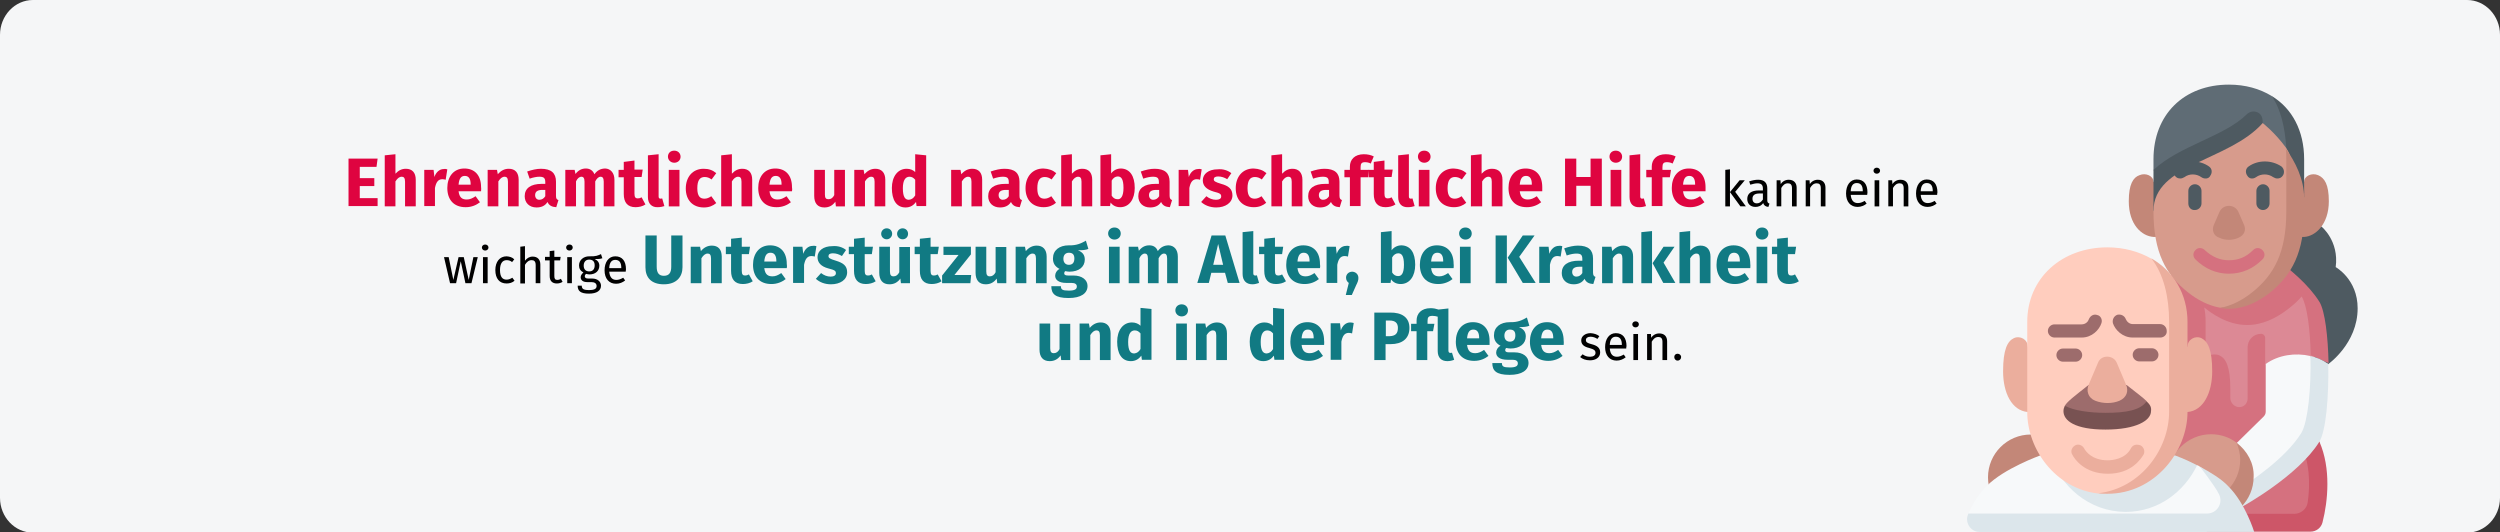 <?xml version="1.0" encoding="UTF-8"?>
<svg xmlns="http://www.w3.org/2000/svg" xmlns:xlink="http://www.w3.org/1999/xlink" version="1.1" x="0px" y="0px" viewBox="0 0 911 194" style="enable-background:new 0 0 911 194;" xml:space="preserve">
<rect x="0" y="0" width="911" height="194" fill="#333333" stroke="none"/>
<style type="text/css">
	.st0{fill:#F5F6F7;}
	.st1{fill:#DF0440;}
	.st2{fill:#117A83;}
	.st3{fill:#4E5A61;}
	.st4{fill:#DC8995;}
	.st5{fill:#D5717F;}
	.st6{fill:#CD5668;}
	.st7{fill:#C38778;}
	.st8{fill:#5F6C75;}
	.st9{fill:#D79B8C;}
	.st10{fill:#F7F9FA;}
	.st11{fill:#DCE6EB;}
	.st12{fill:#EBAE9D;}
	.st13{fill:#FFCDBE;}
	.st14{fill:#9D6C6C;}
	.st15{fill:#785252;}
</style>
<g id="Ebene_1">
	<g id="Mask">
		<path id="path-1_00000042730343630409338740000012815030535669135764_" class="st0" d="M12,0h887c6.6,0,12,5.7,12,12.7v168.7    c0,7-5.4,12.7-12,12.7H12c-6.6,0-12-5.7-12-12.7V12.7C0,5.7,5.4,0,12,0z"></path>
	</g>
	<g>
		<g>
			<path class="st1" d="M137.2,60.8h-6.1v4.1h5.3v2.9h-5.3v4.4h6.5v2.9H127V57.8h10.6L137.2,60.8z"></path>
			<path class="st1" d="M151.5,65.5v9.7h-3.9v-9c0-1.4-0.5-1.8-1.2-1.8c-0.9,0-1.6,0.6-2.3,1.7v9.1h-3.9V56.6l3.9-0.4v7.1     c1.1-1.2,2.3-1.8,3.8-1.8C150.2,61.5,151.5,62.9,151.5,65.5z"></path>
			<path class="st1" d="M163,61.7l-0.6,3.8c-0.4-0.1-0.7-0.2-1.2-0.2c-1.6,0-2.3,1.2-2.7,3.2v6.6h-3.9V61.9h3.4l0.3,2.6     c0.6-1.8,1.9-2.9,3.4-2.9C162.2,61.5,162.6,61.6,163,61.7z"></path>
			<path class="st1" d="M175.3,69.7h-8.2c0.3,2.4,1.4,3,3,3c1.1,0,2-0.4,3.2-1.2l1.6,2.2c-1.3,1-3,1.8-5.2,1.8c-4.4,0-6.7-2.8-6.7-7     c0-4,2.2-7.1,6.2-7.1c3.8,0,6.1,2.5,6.1,6.8C175.4,68.7,175.3,69.3,175.3,69.7z M171.5,67.1c0-1.8-0.6-3-2.1-3     c-1.3,0-2.1,0.8-2.3,3.2h4.4V67.1z"></path>
			<path class="st1" d="M189,65.5v9.7h-3.9v-9c0-1.4-0.5-1.8-1.2-1.8c-0.9,0-1.6,0.6-2.3,1.7v9.1h-3.9V61.9h3.4l0.3,1.6     c1.1-1.3,2.4-2,4-2C187.7,61.5,189,62.9,189,65.5z"></path>
			<path class="st1" d="M203.5,72.9l-0.8,2.6c-1.6-0.1-2.6-0.6-3.2-1.9c-0.9,1.5-2.4,2-4,2c-2.6,0-4.3-1.7-4.3-4.1     c0-2.9,2.2-4.5,6.2-4.5h1.3v-0.6c0-1.6-0.6-2-2.2-2c-0.8,0-2.1,0.2-3.5,0.7l-0.9-2.6c1.7-0.6,3.5-1,5-1c3.8,0,5.5,1.6,5.5,4.7     v5.1C202.6,72.3,202.8,72.7,203.5,72.9z M198.7,71.5v-2.3h-1c-1.8,0-2.7,0.6-2.7,1.9c0,1,0.6,1.7,1.5,1.7     C197.5,72.8,198.2,72.3,198.7,71.5z"></path>
			<path class="st1" d="M223.9,65.5v9.7h-3.9v-9c0-1.4-0.5-1.8-1.1-1.8c-0.8,0-1.4,0.6-2,1.7v9.1h-3.9v-9c0-1.4-0.5-1.8-1.1-1.8     c-0.8,0-1.5,0.6-2,1.7v9.1h-3.9V61.9h3.4l0.3,1.5c1-1.3,2.2-2,3.8-2c1.5,0,2.6,0.8,3.1,2.1c1-1.4,2.3-2.1,4-2.1     C222.4,61.5,223.9,62.9,223.9,65.5z"></path>
			<path class="st1" d="M235.2,74.5c-1,0.7-2.4,1-3.6,1c-2.9,0-4.3-1.7-4.3-4.8v-6.1h-1.9v-2.7h1.9V59l3.9-0.5v3.3h3l-0.4,2.7h-2.6     v6.1c0,1.3,0.4,1.7,1.2,1.7c0.5,0,0.9-0.1,1.4-0.4L235.2,74.5z"></path>
			<path class="st1" d="M236.1,71.8V56.6l3.9-0.4v15.4c0,0.5,0.2,0.8,0.7,0.8c0.3,0,0.5-0.1,0.6-0.1l0.8,2.8     c-0.6,0.2-1.5,0.4-2.4,0.4C237.5,75.6,236.1,74.2,236.1,71.8z"></path>
			<path class="st1" d="M248,57.1c0,1.3-1,2.2-2.3,2.2s-2.3-1-2.3-2.2c0-1.3,0.9-2.2,2.3-2.2S248,55.9,248,57.1z M247.6,75.2h-3.9     V61.9h3.9V75.2z"></path>
			<path class="st1" d="M261,63.1l-1.7,2.3c-0.8-0.6-1.6-0.9-2.5-0.9c-1.7,0-2.7,1.1-2.7,4.1c0,2.9,1,3.8,2.6,3.8     c0.9,0,1.6-0.3,2.5-0.9L261,74c-1.2,1-2.6,1.6-4.5,1.6c-4.1,0-6.6-2.7-6.6-6.9c0-4.2,2.5-7.2,6.5-7.2     C258.3,61.5,259.7,62,261,63.1z"></path>
			<path class="st1" d="M274.1,65.5v9.7h-3.9v-9c0-1.4-0.5-1.8-1.2-1.8c-0.9,0-1.6,0.6-2.3,1.7v9.1h-3.9V56.6l3.9-0.4v7.1     c1.1-1.2,2.3-1.8,3.8-1.8C272.8,61.5,274.1,62.9,274.1,65.5z"></path>
			<path class="st1" d="M288.6,69.7h-8.2c0.3,2.4,1.4,3,3,3c1.1,0,2-0.4,3.2-1.2l1.6,2.2c-1.3,1-3,1.8-5.2,1.8c-4.4,0-6.7-2.8-6.7-7     c0-4,2.2-7.1,6.2-7.1c3.8,0,6.1,2.5,6.1,6.8C288.7,68.7,288.7,69.3,288.6,69.7z M284.8,67.1c0-1.8-0.6-3-2.1-3     c-1.3,0-2.1,0.8-2.3,3.2h4.4V67.1z"></path>
			<path class="st1" d="M308,75.2h-3.4l-0.2-1.7c-1,1.4-2.3,2.1-4,2.1c-2.5,0-3.7-1.6-3.7-4.2v-9.5h3.9v9c0,1.3,0.4,1.7,1.3,1.7     s1.6-0.5,2.1-1.5v-9.2h3.9V75.2z"></path>
			<path class="st1" d="M322.6,65.5v9.7h-3.9v-9c0-1.4-0.5-1.8-1.2-1.8c-0.9,0-1.6,0.6-2.3,1.7v9.1h-3.9V61.9h3.4l0.3,1.6     c1.1-1.3,2.4-2,4-2C321.2,61.5,322.6,62.9,322.6,65.5z"></path>
			<path class="st1" d="M337.5,56.6v18.5H334l-0.2-1.5c-0.8,1.1-2,2-3.8,2c-3.4,0-5-2.8-5-7.1c0-4.1,2.1-7,5.4-7     c1.3,0,2.4,0.5,3.1,1.2v-6.5L337.5,56.6z M333.5,71.2v-5.7c-0.6-0.7-1.2-1.1-2.1-1.1c-1.4,0-2.4,1.2-2.4,4.2     c0,3.3,0.9,4.2,2.2,4.2C332.2,72.7,332.9,72.2,333.5,71.2z"></path>
			<path class="st1" d="M357.9,65.5v9.7H354v-9c0-1.4-0.5-1.8-1.2-1.8c-0.9,0-1.6,0.6-2.3,1.7v9.1h-3.9V61.9h3.4l0.3,1.6     c1.1-1.3,2.4-2,4-2C356.6,61.5,357.9,62.9,357.9,65.5z"></path>
			<path class="st1" d="M372.4,72.9l-0.8,2.6c-1.6-0.1-2.6-0.6-3.2-1.9c-0.9,1.5-2.4,2-4,2c-2.6,0-4.3-1.7-4.3-4.1     c0-2.9,2.2-4.5,6.2-4.5h1.3v-0.6c0-1.6-0.6-2-2.2-2c-0.8,0-2.1,0.2-3.5,0.7l-0.9-2.6c1.7-0.6,3.5-1,5-1c3.8,0,5.5,1.6,5.5,4.7     v5.1C371.5,72.3,371.7,72.7,372.4,72.9z M367.6,71.5v-2.3h-1c-1.8,0-2.7,0.6-2.7,1.9c0,1,0.6,1.7,1.5,1.7     C366.4,72.8,367.1,72.3,367.6,71.5z"></path>
			<path class="st1" d="M384.9,63.1l-1.7,2.3c-0.8-0.6-1.6-0.9-2.5-0.9c-1.7,0-2.7,1.1-2.7,4.1c0,2.9,1,3.8,2.6,3.8     c0.9,0,1.6-0.3,2.5-0.9l1.7,2.4c-1.2,1-2.6,1.6-4.5,1.6c-4.1,0-6.6-2.7-6.6-6.9c0-4.2,2.5-7.2,6.5-7.2     C382.2,61.5,383.6,62,384.9,63.1z"></path>
			<path class="st1" d="M398,65.5v9.7h-3.9v-9c0-1.4-0.5-1.8-1.2-1.8c-0.9,0-1.6,0.6-2.3,1.7v9.1h-3.9V56.6l3.9-0.4v7.1     c1.1-1.2,2.3-1.8,3.8-1.8C396.7,61.5,398,62.9,398,65.5z"></path>
			<path class="st1" d="M413.5,68.5c0,4.1-2,7-5.3,7c-1.5,0-2.7-0.6-3.5-1.7l-0.2,1.3H401V56.6l3.9-0.4v7c0.8-1.1,2.1-1.8,3.6-1.8     C411.7,61.5,413.5,64.1,413.5,68.5z M409.4,68.5c0-3.4-0.9-4.2-2.1-4.2c-0.9,0-1.7,0.6-2.2,1.5v5.5c0.5,0.8,1.2,1.3,2.1,1.3     C408.4,72.7,409.4,71.6,409.4,68.5z"></path>
			<path class="st1" d="M427.1,72.9l-0.8,2.6c-1.6-0.1-2.6-0.6-3.2-1.9c-0.9,1.5-2.4,2-4,2c-2.6,0-4.3-1.7-4.3-4.1     c0-2.9,2.2-4.5,6.2-4.5h1.3v-0.6c0-1.6-0.6-2-2.2-2c-0.8,0-2.1,0.2-3.5,0.7l-0.9-2.6c1.7-0.6,3.5-1,5-1c3.8,0,5.5,1.6,5.5,4.7     v5.1C426.2,72.3,426.5,72.7,427.1,72.9z M422.4,71.5v-2.3h-1c-1.8,0-2.7,0.6-2.7,1.9c0,1,0.6,1.7,1.5,1.7     C421.2,72.8,421.9,72.3,422.4,71.5z"></path>
			<path class="st1" d="M437.9,61.7l-0.6,3.8c-0.4-0.1-0.7-0.2-1.2-0.2c-1.6,0-2.3,1.2-2.7,3.2v6.6h-3.9V61.9h3.4l0.3,2.6     c0.6-1.8,1.9-2.9,3.4-2.9C437.1,61.5,437.5,61.6,437.9,61.7z"></path>
			<path class="st1" d="M448.7,63.1l-1.5,2.2c-1-0.6-2.1-1-3.3-1c-1.1,0-1.6,0.4-1.6,1c0,0.7,0.4,1,2.7,1.7c2.6,0.7,4.1,1.8,4.1,4.2     c0,2.7-2.6,4.4-5.9,4.4c-2.3,0-4.2-0.8-5.5-2l1.9-2.1c1,0.8,2.2,1.3,3.5,1.3c1.2,0,1.9-0.4,1.9-1.2c0-0.9-0.4-1.2-2.8-1.8     c-2.6-0.8-3.9-2.1-3.9-4.1c0-2.3,2.1-4,5.4-4C445.7,61.5,447.4,62.1,448.7,63.1z"></path>
			<path class="st1" d="M461.5,63.1l-1.7,2.3c-0.8-0.6-1.6-0.9-2.5-0.9c-1.7,0-2.7,1.1-2.7,4.1c0,2.9,1,3.8,2.6,3.8     c0.9,0,1.6-0.3,2.5-0.9l1.7,2.4c-1.2,1-2.6,1.6-4.5,1.6c-4.1,0-6.6-2.7-6.6-6.9c0-4.2,2.5-7.2,6.5-7.2     C458.8,61.5,460.2,62,461.5,63.1z"></path>
			<path class="st1" d="M474.6,65.5v9.7h-3.9v-9c0-1.4-0.5-1.8-1.2-1.8c-0.9,0-1.6,0.6-2.3,1.7v9.1h-3.9V56.6l3.9-0.4v7.1     c1.1-1.2,2.3-1.8,3.8-1.8C473.2,61.5,474.6,62.9,474.6,65.5z"></path>
			<path class="st1" d="M489,72.9l-0.8,2.6c-1.6-0.1-2.6-0.6-3.2-1.9c-0.9,1.5-2.4,2-4,2c-2.6,0-4.3-1.7-4.3-4.1     c0-2.9,2.2-4.5,6.2-4.5h1.3v-0.6c0-1.6-0.6-2-2.2-2c-0.8,0-2.1,0.2-3.5,0.7l-0.9-2.6c1.7-0.6,3.5-1,5-1c3.8,0,5.5,1.6,5.5,4.7     v5.1C488.1,72.3,488.4,72.7,489,72.9z M484.3,71.5v-2.3h-1c-1.8,0-2.7,0.6-2.7,1.9c0,1,0.6,1.7,1.5,1.7     C483.1,72.8,483.8,72.3,484.3,71.5z"></path>
			<path class="st1" d="M495.8,60.9v1h3.1l-0.4,2.7h-2.7v10.5h-3.9V64.6h-2v-2.7h2v-1.2c0-2.5,1.7-4.5,5.1-4.5     c1.4,0,2.6,0.3,3.6,0.8l-1.1,2.6c-0.7-0.4-1.5-0.5-2.1-0.5C496.2,59.1,495.8,59.6,495.8,60.9z"></path>
			<path class="st1" d="M508.5,74.5c-1,0.7-2.4,1-3.6,1c-2.9,0-4.3-1.7-4.3-4.8v-6.1h-1.9v-2.7h1.9V59l3.9-0.5v3.3h3l-0.4,2.7h-2.6     v6.1c0,1.3,0.4,1.7,1.2,1.7c0.5,0,0.9-0.1,1.4-0.4L508.5,74.5z"></path>
			<path class="st1" d="M509.5,71.8V56.6l3.9-0.4v15.4c0,0.5,0.2,0.8,0.7,0.8c0.3,0,0.5-0.1,0.6-0.1l0.8,2.8     c-0.6,0.2-1.5,0.4-2.4,0.4C510.8,75.6,509.5,74.2,509.5,71.8z"></path>
			<path class="st1" d="M521.3,57.1c0,1.3-1,2.2-2.3,2.2s-2.3-1-2.3-2.2c0-1.3,0.9-2.2,2.3-2.2S521.3,55.9,521.3,57.1z M521,75.2     H517V61.9h3.9V75.2z"></path>
			<path class="st1" d="M534.4,63.1l-1.7,2.3c-0.8-0.6-1.6-0.9-2.5-0.9c-1.7,0-2.7,1.1-2.7,4.1c0,2.9,1,3.8,2.6,3.8     c0.9,0,1.6-0.3,2.5-0.9l1.7,2.4c-1.2,1-2.6,1.6-4.5,1.6c-4.1,0-6.6-2.7-6.6-6.9c0-4.2,2.5-7.2,6.5-7.2     C531.7,61.5,533.1,62,534.4,63.1z"></path>
			<path class="st1" d="M547.5,65.5v9.7h-3.9v-9c0-1.4-0.5-1.8-1.2-1.8c-0.9,0-1.6,0.6-2.3,1.7v9.1H536V56.6l3.9-0.4v7.1     c1.1-1.2,2.3-1.8,3.8-1.8C546.1,61.5,547.5,62.9,547.5,65.5z"></path>
			<path class="st1" d="M562,69.7h-8.2c0.3,2.4,1.4,3,3,3c1.1,0,2-0.4,3.2-1.2l1.6,2.2c-1.3,1-3,1.8-5.2,1.8c-4.4,0-6.7-2.8-6.7-7     c0-4,2.2-7.1,6.2-7.1c3.8,0,6.1,2.5,6.1,6.8C562,68.7,562,69.3,562,69.7z M558.2,67.1c0-1.8-0.6-3-2.1-3c-1.3,0-2.1,0.8-2.3,3.2     h4.4V67.1z"></path>
			<path class="st1" d="M579.6,67.7h-5.2v7.4h-4.1V57.8h4.1v6.7h5.2v-6.7h4.1v17.3h-4.1V67.7z"></path>
			<path class="st1" d="M591.1,57.1c0,1.3-1,2.2-2.3,2.2s-2.3-1-2.3-2.2c0-1.3,0.9-2.2,2.3-2.2S591.1,55.9,591.1,57.1z M590.8,75.2     h-3.9V61.9h3.9V75.2z"></path>
			<path class="st1" d="M593.8,71.8V56.6l3.9-0.4v15.4c0,0.5,0.2,0.8,0.7,0.8c0.3,0,0.5-0.1,0.6-0.1l0.8,2.8     c-0.6,0.2-1.5,0.4-2.4,0.4C595.1,75.6,593.8,74.2,593.8,71.8z"></path>
			<path class="st1" d="M605.8,60.9v1h3.1l-0.4,2.7h-2.7v10.5h-3.9V64.6h-2v-2.7h2v-1.2c0-2.5,1.7-4.5,5.1-4.5     c1.4,0,2.6,0.3,3.6,0.8l-1.1,2.6c-0.7-0.4-1.5-0.5-2.1-0.5C606.2,59.1,605.8,59.6,605.8,60.9z"></path>
			<path class="st1" d="M621.5,69.7h-8.2c0.3,2.4,1.4,3,3,3c1.1,0,2-0.4,3.2-1.2l1.6,2.2c-1.3,1-3,1.8-5.2,1.8c-4.4,0-6.7-2.8-6.7-7     c0-4,2.2-7.1,6.2-7.1c3.8,0,6.1,2.5,6.1,6.8C621.5,68.7,621.5,69.3,621.5,69.7z M617.7,67.1c0-1.8-0.6-3-2.1-3     c-1.3,0-2.1,0.8-2.3,3.2h4.4V67.1z"></path>
			<path d="M630.4,75.2h-1.7V61.9l1.7-0.2V75.2z M632.3,69.9l3.9,5.3h-2l-3.8-5.2l3.5-4.3h1.9L632.3,69.9z"></path>
			<path d="M644.8,74.2l-0.4,1.2c-1-0.1-1.6-0.5-1.9-1.4c-0.7,1-1.7,1.4-2.8,1.4c-1.9,0-3-1.2-3-2.9c0-2,1.5-3.1,4.2-3.1h1.5v-0.7     c0-1.4-0.7-1.9-2-1.9c-0.7,0-1.6,0.2-2.6,0.5l-0.4-1.2c1.2-0.4,2.2-0.6,3.3-0.6c2.3,0,3.3,1.2,3.3,3.2v4.3     C644,73.8,644.3,74,644.8,74.2z M642.4,72.7v-2.2h-1.2c-1.7,0-2.6,0.6-2.6,1.9c0,1.1,0.6,1.7,1.6,1.7     C641.1,74.1,641.8,73.6,642.4,72.7z"></path>
			<path d="M654.7,68.4v6.8H653v-6.6c0-1.4-0.6-1.8-1.5-1.8c-1.1,0-1.8,0.7-2.4,1.7v6.7h-1.7v-9.5h1.4l0.1,1.4     c0.6-1,1.7-1.6,2.9-1.6C653.6,65.5,654.7,66.6,654.7,68.4z"></path>
			<path d="M665.2,68.4v6.8h-1.7v-6.6c0-1.4-0.6-1.8-1.5-1.8c-1.1,0-1.8,0.7-2.4,1.7v6.7H658v-9.5h1.4l0.1,1.4     c0.6-1,1.7-1.6,2.9-1.6C664.2,65.5,665.2,66.6,665.2,68.4z"></path>
			<path d="M680.4,71h-6c0.2,2.2,1.2,3,2.6,3c0.9,0,1.6-0.3,2.5-0.8l0.7,1c-0.9,0.7-2,1.2-3.3,1.2c-2.6,0-4.2-1.9-4.2-4.9     c0-3,1.5-5.1,3.9-5.1c2.6,0,3.9,1.8,3.9,4.7C680.5,70.5,680.4,70.8,680.4,71z M678.8,69.6c0-1.9-0.7-2.9-2.2-2.9     c-1.3,0-2.1,0.9-2.2,3h4.4V69.6z"></path>
			<path d="M685.1,62.2c0,0.6-0.5,1.1-1.2,1.1c-0.7,0-1.2-0.5-1.2-1.1c0-0.6,0.5-1.1,1.2-1.1C684.6,61.1,685.1,61.6,685.1,62.2z      M684.8,75.2h-1.7v-9.5h1.7V75.2z"></path>
			<path d="M695.4,68.4v6.8h-1.7v-6.6c0-1.4-0.6-1.8-1.5-1.8c-1.1,0-1.8,0.7-2.4,1.7v6.7h-1.7v-9.5h1.4l0.1,1.4     c0.6-1,1.7-1.6,2.9-1.6C694.4,65.5,695.4,66.6,695.4,68.4z"></path>
			<path d="M705.9,71h-6c0.2,2.2,1.2,3,2.6,3c0.9,0,1.6-0.3,2.5-0.8l0.7,1c-0.9,0.7-2,1.2-3.3,1.2c-2.6,0-4.2-1.9-4.2-4.9     c0-3,1.5-5.1,3.9-5.1c2.6,0,3.9,1.8,3.9,4.7C705.9,70.5,705.9,70.8,705.9,71z M704.3,69.6c0-1.9-0.7-2.9-2.2-2.9     c-1.3,0-2.1,0.9-2.2,3h4.4V69.6z"></path>
			<path d="M171.8,103.2h-2.2l-1.7-8l-1.7,8H164l-2.2-9.5h1.7l1.7,8.3l1.9-8.3h1.9l1.8,8.3l1.7-8.3h1.6L171.8,103.2z"></path>
			<path d="M178,90.2c0,0.6-0.5,1.1-1.2,1.1c-0.7,0-1.2-0.5-1.2-1.1c0-0.6,0.5-1.1,1.2-1.1C177.5,89.1,178,89.6,178,90.2z      M177.7,103.2H176v-9.5h1.7V103.2z"></path>
			<path d="M187.4,94.5l-0.8,1c-0.6-0.5-1.2-0.7-2-0.7c-1.5,0-2.4,1.2-2.4,3.6c0,2.5,0.9,3.5,2.4,3.5c0.8,0,1.4-0.3,2.1-0.7l0.8,1.1     c-0.8,0.7-1.8,1-2.9,1c-2.6,0-4.1-1.8-4.1-4.9c0-3,1.6-5,4.1-5C185.7,93.5,186.6,93.7,187.4,94.5z"></path>
			<path d="M196.9,96.4v6.8h-1.7v-6.6c0-1.4-0.6-1.8-1.5-1.8c-1,0-1.8,0.7-2.4,1.7v6.8h-1.7V89.9l1.7-0.2V95     c0.7-0.9,1.6-1.5,2.8-1.5C195.9,93.5,196.9,94.6,196.9,96.4z"></path>
			<path d="M205,102.7c-0.6,0.4-1.3,0.6-2.1,0.6c-1.6,0-2.6-0.9-2.6-2.7v-5.7h-1.7v-1.3h1.7v-2.1l1.7-0.2v2.3h2.3l-0.2,1.3H202v5.7     c0,1,0.3,1.4,1.1,1.4c0.4,0,0.8-0.1,1.3-0.4L205,102.7z"></path>
			<path d="M208.7,90.2c0,0.6-0.5,1.1-1.2,1.1c-0.7,0-1.2-0.5-1.2-1.1c0-0.6,0.5-1.1,1.2-1.1C208.3,89.1,208.7,89.6,208.7,90.2z      M208.4,103.2h-1.7v-9.5h1.7V103.2z"></path>
			<path d="M219.5,94.1c-0.8,0.3-1.7,0.3-2.8,0.3c1.1,0.5,1.7,1.3,1.7,2.4c0,1.9-1.4,3.2-3.6,3.2c-0.4,0-0.8-0.1-1.2-0.2     c-0.3,0.2-0.5,0.5-0.5,0.9c0,0.4,0.3,0.8,1.2,0.8h1.5c1.9,0,3.2,1.1,3.2,2.6c0,1.8-1.5,2.9-4.4,2.9c-3.1,0-4.1-1-4.1-2.9h1.5     c0,1.1,0.5,1.6,2.6,1.6c2.1,0,2.8-0.5,2.8-1.5c0-0.9-0.7-1.4-1.9-1.4H214c-1.7,0-2.4-0.8-2.4-1.8c0-0.6,0.4-1.2,1-1.7     c-1.1-0.6-1.6-1.4-1.6-2.6c0-1.9,1.6-3.3,3.7-3.3c2.4,0.1,3.2-0.3,4.3-0.8L219.5,94.1z M212.7,96.8c0,1.3,0.7,2.1,2,2.1     c1.3,0,2-0.8,2-2.2c0-1.4-0.7-2.1-2-2.1C213.4,94.6,212.7,95.5,212.7,96.8z"></path>
			<path d="M228,99h-6c0.2,2.2,1.2,3,2.6,3c0.9,0,1.6-0.3,2.5-0.8l0.7,1c-0.9,0.7-2,1.2-3.3,1.2c-2.6,0-4.2-1.9-4.2-4.9     c0-3,1.5-5.1,3.9-5.1c2.6,0,3.9,1.8,3.9,4.7C228.1,98.5,228,98.8,228,99z M226.4,97.6c0-1.9-0.7-2.9-2.2-2.9     c-1.3,0-2.1,0.9-2.2,3h4.4V97.6z"></path>
			<path class="st2" d="M248.7,97.4c0,3.5-2.2,6.2-6.8,6.2s-6.7-2.5-6.7-6.2V85.8h4.1v11.4c0,2.2,0.8,3.3,2.6,3.3     c1.9,0,2.7-1.1,2.7-3.3V85.8h4.1V97.4z"></path>
			<path class="st2" d="M263,93.5v9.7h-3.9v-9c0-1.4-0.5-1.8-1.2-1.8c-0.9,0-1.6,0.6-2.3,1.7v9.1h-3.9V89.9h3.4l0.3,1.6     c1.1-1.3,2.4-2,4-2C261.7,89.5,263,90.9,263,93.5z"></path>
			<path class="st2" d="M274.3,102.5c-1,0.7-2.4,1-3.6,1c-2.9,0-4.3-1.7-4.3-4.8v-6.1h-1.9v-2.7h1.9V87l3.9-0.4v3.3h3l-0.4,2.7h-2.6     v6.1c0,1.3,0.4,1.7,1.2,1.7c0.5,0,0.9-0.1,1.4-0.4L274.3,102.5z"></path>
			<path class="st2" d="M286.7,97.7h-8.2c0.3,2.4,1.4,3,3,3c1.1,0,2-0.4,3.2-1.2l1.6,2.2c-1.3,1-3,1.8-5.2,1.8c-4.4,0-6.7-2.8-6.7-7     c0-4,2.2-7.1,6.2-7.1c3.8,0,6.1,2.5,6.1,6.8C286.8,96.7,286.8,97.3,286.7,97.7z M282.9,95.1c0-1.8-0.6-3-2.1-3     c-1.3,0-2.1,0.8-2.3,3.2h4.4V95.1z"></path>
			<path class="st2" d="M297.5,89.7l-0.6,3.8c-0.4-0.1-0.7-0.2-1.2-0.2c-1.6,0-2.3,1.2-2.7,3.2v6.6H289V89.9h3.4l0.3,2.6     c0.6-1.8,1.9-2.9,3.4-2.9C296.7,89.5,297.1,89.6,297.5,89.7z"></path>
			<path class="st2" d="M308.3,91.1l-1.5,2.2c-1-0.6-2.1-1-3.3-1c-1.1,0-1.6,0.4-1.6,1c0,0.7,0.4,1,2.7,1.7c2.6,0.8,4.1,1.8,4.1,4.2     c0,2.8-2.6,4.4-5.9,4.4c-2.3,0-4.2-0.8-5.5-2l1.9-2.1c1,0.8,2.2,1.3,3.5,1.3c1.2,0,1.9-0.5,1.9-1.2c0-0.9-0.4-1.2-2.8-1.8     c-2.6-0.7-3.9-2.1-3.9-4.1c0-2.3,2.1-4,5.4-4C305.3,89.5,307.1,90.1,308.3,91.1z"></path>
			<path class="st2" d="M319.1,102.5c-1,0.7-2.4,1-3.6,1c-2.9,0-4.3-1.7-4.3-4.8v-6.1h-1.9v-2.7h1.9V87l3.9-0.4v3.3h3l-0.4,2.7h-2.6     v6.1c0,1.3,0.4,1.7,1.2,1.7c0.5,0,0.9-0.1,1.4-0.4L319.1,102.5z"></path>
			<path class="st2" d="M331.7,103.2h-3.4l-0.2-1.7c-1,1.4-2.3,2.1-4,2.1c-2.5,0-3.7-1.6-3.7-4.2v-9.5h3.9v9c0,1.3,0.4,1.8,1.3,1.8     s1.6-0.5,2.1-1.5v-9.2h3.9V103.2z M325.1,85.2c0,1.1-0.9,2-2,2c-1.1,0-2-0.9-2-2c0-1.1,0.9-2,2-2     C324.3,83.2,325.1,84.1,325.1,85.2z M330.9,85.2c0,1.1-0.8,2-2,2c-1.1,0-2-0.9-2-2c0-1.1,0.9-2,2-2     C330.1,83.2,330.9,84.1,330.9,85.2z"></path>
			<path class="st2" d="M343.1,102.5c-1,0.7-2.4,1-3.6,1c-2.9,0-4.3-1.7-4.3-4.8v-6.1h-1.9v-2.7h1.9V87l3.9-0.4v3.3h3l-0.4,2.7h-2.6     v6.1c0,1.3,0.4,1.7,1.2,1.7c0.5,0,0.9-0.1,1.4-0.4L343.1,102.5z"></path>
			<path class="st2" d="M353.8,92.7l-6,7.5h6.1l-0.3,3h-10.3v-2.8l6-7.5h-5.5v-3h10V92.7z"></path>
			<path class="st2" d="M366.8,103.2h-3.4l-0.2-1.7c-1,1.4-2.3,2.1-4,2.1c-2.5,0-3.7-1.6-3.7-4.2v-9.5h3.9v9c0,1.3,0.4,1.8,1.3,1.8     s1.6-0.5,2.1-1.5v-9.2h3.9V103.2z"></path>
			<path class="st2" d="M381.4,93.5v9.7h-3.9v-9c0-1.4-0.5-1.8-1.2-1.8c-0.9,0-1.6,0.6-2.3,1.7v9.1h-3.9V89.9h3.4l0.3,1.6     c1.1-1.3,2.4-2,4-2C380,89.5,381.4,90.9,381.4,93.5z"></path>
			<path class="st2" d="M396.6,90.7c-0.9,0.4-2.1,0.5-3.8,0.5c1.7,0.7,2.5,1.7,2.5,3.4c0,2.6-2.1,4.4-5.6,4.4c-0.5,0-1-0.1-1.5-0.2     c-0.3,0.2-0.4,0.5-0.4,0.8c0,0.4,0.2,0.8,1.4,0.8h2c3.1,0,5.1,1.6,5.1,3.8c0,2.7-2.4,4.4-6.9,4.4c-5,0-6.3-1.6-6.3-4.3h3.5     c0,1.2,0.5,1.6,2.9,1.6c2.3,0,2.9-0.6,2.9-1.5c0-0.8-0.6-1.3-1.9-1.3h-1.9c-2.9,0-4.1-1.2-4.1-2.6c0-1,0.6-2,1.6-2.5     c-1.7-0.9-2.4-2.1-2.4-3.8c0-3,2.3-4.8,5.8-4.8c2.9,0.1,4.6-0.8,6.2-1.7L396.6,90.7z M387.5,94.3c0,1.4,0.8,2.2,2,2.2     c1.3,0,2-0.8,2-2.3c0-1.5-0.7-2.1-2-2.1C388.3,92.1,387.5,92.9,387.5,94.3z"></path>
			<path class="st2" d="M408.4,85.1c0,1.3-1,2.2-2.3,2.2s-2.3-1-2.3-2.2s0.9-2.2,2.3-2.2S408.4,83.9,408.4,85.1z M408,103.2h-3.9     V89.9h3.9V103.2z"></path>
			<path class="st2" d="M429.2,93.5v9.7h-3.9v-9c0-1.4-0.5-1.8-1.1-1.8c-0.8,0-1.4,0.6-2,1.7v9.1h-3.9v-9c0-1.4-0.5-1.8-1.1-1.8     c-0.8,0-1.5,0.6-2,1.7v9.1h-3.9V89.9h3.4l0.3,1.5c1-1.3,2.2-2,3.8-2c1.5,0,2.6,0.7,3.1,2.1c1-1.4,2.3-2.1,4-2.1     C427.8,89.5,429.2,90.9,429.2,93.5z"></path>
			<path class="st2" d="M446.4,99.4h-5l-0.9,3.7h-4.2l5.2-17.3h5l5.2,17.3h-4.3L446.4,99.4z M445.7,96.5l-1.8-7.6l-1.8,7.6H445.7z"></path>
			<path class="st2" d="M452.8,99.8V84.6l3.9-0.4v15.4c0,0.5,0.2,0.8,0.7,0.8c0.3,0,0.5,0,0.6-0.1l0.8,2.8c-0.6,0.2-1.5,0.5-2.4,0.5     C454.1,103.6,452.8,102.2,452.8,99.8z"></path>
			<path class="st2" d="M468.6,102.5c-1,0.7-2.4,1-3.6,1c-2.9,0-4.3-1.7-4.3-4.8v-6.1h-1.9v-2.7h1.9V87l3.9-0.4v3.3h3l-0.4,2.7h-2.6     v6.1c0,1.3,0.4,1.7,1.2,1.7c0.5,0,0.9-0.1,1.4-0.4L468.6,102.5z"></path>
			<path class="st2" d="M481,97.7h-8.2c0.3,2.4,1.4,3,3,3c1.1,0,2-0.4,3.2-1.2l1.6,2.2c-1.3,1-3,1.8-5.2,1.8c-4.4,0-6.7-2.8-6.7-7     c0-4,2.2-7.1,6.2-7.1c3.8,0,6.1,2.5,6.1,6.8C481.1,96.7,481.1,97.3,481,97.7z M477.2,95.1c0-1.8-0.6-3-2.1-3     c-1.3,0-2.1,0.8-2.3,3.2h4.4V95.1z"></path>
			<path class="st2" d="M491.8,89.7l-0.6,3.8c-0.4-0.1-0.7-0.2-1.2-0.2c-1.6,0-2.3,1.2-2.7,3.2v6.6h-3.9V89.9h3.4l0.3,2.6     c0.6-1.8,1.9-2.9,3.4-2.9C491,89.5,491.4,89.6,491.8,89.7z"></path>
			<path class="st2" d="M495,101.3c0,0.8-0.2,1.4-0.8,2.6l-1.6,3.6h-2.2l1.1-4.4c-0.6-0.4-1-1.1-1-1.9c0-1.3,1-2.2,2.3-2.2     C494.1,99.1,495,100,495,101.3z"></path>
			<path class="st2" d="M515.7,96.5c0,4.1-2,7-5.3,7c-1.5,0-2.7-0.6-3.5-1.7l-0.2,1.3h-3.5V84.6l3.9-0.4v7c0.8-1.1,2.1-1.8,3.6-1.8     C514,89.5,515.7,92.1,515.7,96.5z M511.6,96.5c0-3.4-0.9-4.2-2.1-4.2c-0.9,0-1.7,0.6-2.2,1.5v5.5c0.5,0.8,1.2,1.3,2.1,1.3     C510.7,100.7,511.6,99.6,511.6,96.5z"></path>
			<path class="st2" d="M529.7,97.7h-8.2c0.3,2.4,1.4,3,3,3c1.1,0,2-0.4,3.2-1.2l1.6,2.2c-1.3,1-3,1.8-5.2,1.8c-4.4,0-6.7-2.8-6.7-7     c0-4,2.2-7.1,6.2-7.1c3.8,0,6.1,2.5,6.1,6.8C529.8,96.7,529.7,97.3,529.7,97.7z M525.9,95.1c0-1.8-0.6-3-2.1-3     c-1.3,0-2.1,0.8-2.3,3.2h4.4V95.1z"></path>
			<path class="st2" d="M536.3,85.1c0,1.3-1,2.2-2.3,2.2s-2.3-1-2.3-2.2s0.9-2.2,2.3-2.2S536.3,83.9,536.3,85.1z M535.9,103.2H532     V89.9h3.9V103.2z"></path>
			<path class="st2" d="M549.1,103.2H545V85.8h4.1V103.2z M553.6,93.6l6,9.5h-4.7l-5.5-9.2l5.5-8.1h4.3L553.6,93.6z"></path>
			<path class="st2" d="M569.3,89.7l-0.6,3.8c-0.4-0.1-0.7-0.2-1.2-0.2c-1.6,0-2.3,1.2-2.7,3.2v6.6h-3.9V89.9h3.4l0.3,2.6     c0.6-1.8,1.9-2.9,3.4-2.9C568.5,89.5,568.9,89.6,569.3,89.7z"></path>
			<path class="st2" d="M581.4,100.9l-0.8,2.6c-1.6-0.1-2.6-0.6-3.2-1.9c-0.9,1.5-2.4,2-4,2c-2.6,0-4.3-1.7-4.3-4.1     c0-2.9,2.2-4.5,6.2-4.5h1.3v-0.6c0-1.6-0.6-2-2.2-2c-0.8,0-2.1,0.2-3.5,0.7l-0.9-2.6c1.7-0.6,3.5-1,5-1c3.8,0,5.5,1.6,5.5,4.7     v5.1C580.5,100.3,580.8,100.7,581.4,100.9z M576.6,99.5v-2.3h-1c-1.8,0-2.7,0.6-2.7,1.9c0,1,0.6,1.7,1.5,1.7     C575.4,100.8,576.1,100.3,576.6,99.5z"></path>
			<path class="st2" d="M595.1,93.5v9.7h-3.9v-9c0-1.4-0.5-1.8-1.2-1.8c-0.9,0-1.6,0.6-2.3,1.7v9.1h-3.9V89.9h3.4l0.3,1.6     c1.1-1.3,2.4-2,4-2C593.7,89.5,595.1,90.9,595.1,93.5z"></path>
			<path class="st2" d="M602,103.2h-3.9V84.6l3.9-0.4V103.2z M606.2,95.7l4.3,7.4h-4.4l-3.9-7.2l4-6h4L606.2,95.7z"></path>
			<path class="st2" d="M623.3,93.5v9.7h-3.9v-9c0-1.4-0.5-1.8-1.2-1.8c-0.9,0-1.6,0.6-2.3,1.7v9.1h-3.9V84.6l3.9-0.4v7.1     c1.1-1.2,2.3-1.8,3.8-1.8C621.9,89.5,623.3,90.9,623.3,93.5z"></path>
			<path class="st2" d="M637.8,97.7h-8.2c0.3,2.4,1.4,3,3,3c1.1,0,2-0.4,3.2-1.2l1.6,2.2c-1.3,1-3,1.8-5.2,1.8c-4.4,0-6.7-2.8-6.7-7     c0-4,2.2-7.1,6.2-7.1c3.8,0,6.1,2.5,6.1,6.8C637.9,96.7,637.8,97.3,637.8,97.7z M634,95.1c0-1.8-0.6-3-2.1-3     c-1.3,0-2.1,0.8-2.3,3.2h4.4V95.1z"></path>
			<path class="st2" d="M644.4,85.1c0,1.3-1,2.2-2.3,2.2s-2.3-1-2.3-2.2s0.9-2.2,2.3-2.2S644.4,83.9,644.4,85.1z M644,103.2h-3.9     V89.9h3.9V103.2z"></path>
			<path class="st2" d="M655.5,102.5c-1,0.7-2.4,1-3.6,1c-2.9,0-4.3-1.7-4.3-4.8v-6.1h-1.9v-2.7h1.9V87l3.9-0.4v3.3h3l-0.4,2.7h-2.6     v6.1c0,1.3,0.4,1.7,1.2,1.7c0.5,0,0.9-0.1,1.4-0.4L655.5,102.5z"></path>
			<path class="st2" d="M390.1,131.2h-3.4l-0.2-1.7c-1,1.4-2.3,2.1-4,2.1c-2.5,0-3.7-1.6-3.7-4.2v-9.5h3.9v9c0,1.3,0.4,1.8,1.3,1.8     s1.6-0.5,2.1-1.5v-9.2h3.9V131.2z"></path>
			<path class="st2" d="M404.7,121.5v9.7h-3.9v-9c0-1.4-0.5-1.8-1.2-1.8c-0.9,0-1.6,0.6-2.3,1.7v9.1h-3.9v-13.3h3.4l0.3,1.6     c1.1-1.3,2.4-2,4-2C403.3,117.5,404.7,118.9,404.7,121.5z"></path>
			<path class="st2" d="M419.6,112.6v18.5h-3.5l-0.2-1.5c-0.8,1.1-2,2-3.8,2c-3.4,0-5-2.8-5-7.1c0-4.1,2.1-7,5.4-7     c1.3,0,2.4,0.5,3.1,1.2v-6.5L419.6,112.6z M415.6,127.2v-5.7c-0.6-0.7-1.2-1.1-2.1-1.1c-1.4,0-2.4,1.2-2.4,4.2     c0,3.3,0.9,4.2,2.2,4.2C414.3,128.7,415,128.2,415.6,127.2z"></path>
			<path class="st2" d="M432.9,113.1c0,1.3-1,2.2-2.3,2.2s-2.3-1-2.3-2.2s0.9-2.2,2.3-2.2S432.9,111.9,432.9,113.1z M432.5,131.2     h-3.9v-13.3h3.9V131.2z"></path>
			<path class="st2" d="M447.1,121.5v9.7h-3.9v-9c0-1.4-0.5-1.8-1.2-1.8c-0.9,0-1.6,0.6-2.3,1.7v9.1h-3.9v-13.3h3.4l0.3,1.6     c1.1-1.3,2.4-2,4-2C445.7,117.5,447.1,118.9,447.1,121.5z"></path>
			<path class="st2" d="M467.9,112.6v18.5h-3.5l-0.2-1.5c-0.8,1.1-2,2-3.8,2c-3.4,0-5-2.8-5-7.1c0-4.1,2.1-7,5.4-7     c1.3,0,2.4,0.5,3.1,1.2v-6.5L467.9,112.6z M463.9,127.2v-5.7c-0.6-0.7-1.2-1.1-2.1-1.1c-1.4,0-2.4,1.2-2.4,4.2     c0,3.3,0.9,4.2,2.2,4.2C462.6,128.7,463.3,128.2,463.9,127.2z"></path>
			<path class="st2" d="M482.5,125.7h-8.2c0.3,2.4,1.4,3,3,3c1.1,0,2-0.4,3.2-1.2l1.6,2.2c-1.3,1-3,1.8-5.2,1.8     c-4.4,0-6.7-2.8-6.7-7c0-4,2.2-7.1,6.2-7.1c3.8,0,6.1,2.5,6.1,6.8C482.6,124.7,482.5,125.3,482.5,125.7z M478.7,123.1     c0-1.8-0.6-3-2.1-3c-1.3,0-2.1,0.8-2.3,3.2h4.4V123.1z"></path>
			<path class="st2" d="M493.3,117.7l-0.6,3.8c-0.4-0.1-0.7-0.2-1.2-0.2c-1.6,0-2.3,1.2-2.7,3.2v6.6h-3.9v-13.3h3.4l0.3,2.6     c0.6-1.8,1.9-2.9,3.4-2.9C492.5,117.5,492.9,117.6,493.3,117.7z"></path>
			<path class="st2" d="M513.6,119.5c0,4-2.8,5.9-6.8,5.9h-1.9v5.8h-4.1v-17.3h5.6C510.9,113.8,513.6,115.7,513.6,119.5z      M509.4,119.5c0-1.8-1-2.7-3-2.7h-1.4v5.7h1.5C508.3,122.4,509.4,121.7,509.4,119.5z"></path>
			<path class="st2" d="M529.9,131.1c-0.7,0.3-1.6,0.5-2.5,0.5c-2.2,0-3.5-1.3-3.5-3.7v-12.5c-0.7-0.2-1.2-0.3-1.9-0.3     c-1.4,0-1.8,0.5-1.8,1.8v1.1h2.5l-0.5,2.7h-2.1v10.5h-3.9v-10.5h-2v-2.7h2v-1.2c0-2.5,1.7-4.5,5.1-4.5c1.1,0,2,0.2,2.9,0.5     l3.6-0.4v15.2c0,0.7,0.2,1,0.7,1c0.2,0,0.5,0,0.6-0.1L529.9,131.1z"></path>
			<path class="st2" d="M542.8,125.7h-8.2c0.3,2.4,1.4,3,3,3c1.1,0,2-0.4,3.2-1.2l1.6,2.2c-1.3,1-3,1.8-5.2,1.8     c-4.4,0-6.7-2.8-6.7-7c0-4,2.2-7.1,6.2-7.1c3.8,0,6.1,2.5,6.1,6.8C542.8,124.7,542.8,125.3,542.8,125.7z M539,123.1     c0-1.8-0.6-3-2.1-3c-1.3,0-2.1,0.8-2.3,3.2h4.4V123.1z"></path>
			<path class="st2" d="M557.3,118.7c-0.9,0.4-2.1,0.5-3.8,0.5c1.7,0.7,2.5,1.7,2.5,3.4c0,2.6-2.1,4.4-5.6,4.4c-0.5,0-1-0.1-1.5-0.2     c-0.3,0.2-0.4,0.5-0.4,0.8c0,0.4,0.2,0.8,1.4,0.8h2c3.1,0,5.1,1.6,5.1,3.8c0,2.7-2.4,4.4-6.9,4.4c-5,0-6.3-1.6-6.3-4.3h3.5     c0,1.2,0.5,1.6,2.9,1.6c2.3,0,2.9-0.6,2.9-1.5c0-0.8-0.6-1.3-1.9-1.3h-1.9c-2.9,0-4.1-1.2-4.1-2.6c0-1,0.6-2,1.6-2.5     c-1.7-0.9-2.4-2.1-2.4-3.8c0-3,2.3-4.8,5.8-4.8c2.9,0.1,4.6-0.8,6.2-1.7L557.3,118.7z M548.2,122.3c0,1.4,0.8,2.2,2,2.2     c1.3,0,2-0.8,2-2.3c0-1.5-0.7-2.1-2-2.1C549,120.1,548.2,120.9,548.2,122.3z"></path>
			<path class="st2" d="M569.8,125.7h-8.2c0.3,2.4,1.4,3,3,3c1.1,0,2-0.4,3.2-1.2l1.6,2.2c-1.3,1-3,1.8-5.2,1.8     c-4.4,0-6.7-2.8-6.7-7c0-4,2.2-7.1,6.2-7.1c3.8,0,6.1,2.5,6.1,6.8C569.9,124.7,569.8,125.3,569.8,125.7z M566,123.1     c0-1.8-0.6-3-2.1-3c-1.3,0-2.1,0.8-2.3,3.2h4.4V123.1z"></path>
			<path d="M582.8,122.5l-0.7,1c-0.8-0.5-1.6-0.8-2.5-0.8c-1.1,0-1.7,0.5-1.7,1.2c0,0.8,0.5,1.1,2,1.5c2,0.5,3.2,1.3,3.2,3     c0,2-1.8,2.9-3.7,2.9c-1.6,0-2.8-0.5-3.6-1.2l0.9-1c0.8,0.6,1.6,0.9,2.7,0.9c1.2,0,2-0.5,2-1.4c0-0.9-0.5-1.3-2.3-1.8     c-2.1-0.5-2.9-1.4-2.9-2.8c0-1.5,1.5-2.6,3.4-2.6C580.9,121.5,581.9,121.8,582.8,122.5z"></path>
			<path d="M592.6,127h-6c0.2,2.2,1.2,3,2.6,3c0.9,0,1.6-0.3,2.5-0.8l0.7,1c-0.9,0.7-2,1.2-3.3,1.2c-2.6,0-4.2-1.9-4.2-4.9     c0-3,1.5-5.1,3.9-5.1c2.6,0,3.9,1.8,3.9,4.7C592.6,126.5,592.6,126.8,592.6,127z M591,125.6c0-1.9-0.7-2.9-2.2-2.9     c-1.3,0-2.1,0.9-2.2,3h4.4V125.6z"></path>
			<path d="M597.2,118.2c0,0.6-0.5,1.1-1.2,1.1c-0.7,0-1.2-0.5-1.2-1.1c0-0.6,0.5-1.1,1.2-1.1C596.8,117.1,597.2,117.6,597.2,118.2z      M596.9,131.2h-1.7v-9.5h1.7V131.2z"></path>
			<path d="M607.5,124.4v6.8h-1.7v-6.6c0-1.4-0.6-1.8-1.5-1.8c-1.1,0-1.8,0.7-2.4,1.7v6.7h-1.7v-9.5h1.4l0.1,1.4     c0.6-1,1.7-1.6,2.9-1.6C606.5,121.5,607.5,122.6,607.5,124.4z"></path>
			<path d="M612.6,130.1c0,0.7-0.5,1.3-1.3,1.3c-0.7,0-1.2-0.6-1.2-1.3c0-0.7,0.5-1.2,1.2-1.2C612,128.9,612.6,129.4,612.6,130.1z"></path>
		</g>
	</g>
	<g id="assisted-living" transform="translate(58.427, 16.037)">
		<path id="Path_00000048473346938656417350000003779496533079978134_" class="st3" d="M790,116.5h-20.4v-50h17.9    c0,0,6.5,5.2,5.2,14.8c0,0,8,4.4,8,15c0,12.9-10.8,20.4-10.8,20.4V116.5z"></path>
		<polygon id="Path_00000166665603558192622510000000401754055728310419_" class="st4" points="785.1,135.9 738.5,135.9 738.5,83.4     773.1,83.4 785.1,93.8   "></polygon>
		<path id="Path_00000060740835458173392900000014280806827770919841_" class="st5" d="M767,107v9.5l19.7,28.2    c2.9,15.2-3.6,29.5-3.6,29.5H763l-51.2-10.6V95.4l47.1-24.9c0,0,20.2,11.1,27.9,23.5c2,3.3,3.1,12.6,3.3,22.3l-6.5-2.9    c-0.2-9.3-1.3-18.1-3.3-21.4c-1.5,1.8-3.3,3.3-5.1,4.7c-4.1,3.1-9,5.7-14.8,5.7c-7.2,0-13.2-4.4-15.6-6.4c0.3,1.6,0.5,3.3,0.5,5.1    V114c0,0,2.8-1.6,5.1-0.5c2.3,1.1,3.9,4.1,3.9,12.1v3.4c0,1.6,1.3,3.1,2.9,3.3c2,0.2,3.4-1.3,3.4-3.1v-18.7c0-2.6,2.1-4.9,4.9-4.9    C766.4,105.6,767,106.4,767,107z"></path>
		<path id="Path_00000114073043995171956280000018252598054719393925_" class="st6" d="M786.8,145c4.2,9.6,3.1,21.5,1.1,29.3    c-0.5,2-2.3,3.4-4.4,3.4h-37.8v-6.5h31.9c2.4,0,4.6-1.8,4.9-4.2c1-6.8,0.7-15-2.8-22H786.8L786.8,145z"></path>
		<path id="Path_00000107551923067412267120000016404377281242622353_" class="st7" d="M781.2,70.3c4.1-0.2,9-4.6,9-13    c0-6.2-1.6-8.5-3.9-9.5c-2.3-1-5.1,0.3-5.1,2.4h-54.9c0-2.1-2.8-3.4-5.1-2.4c-2.3,0.8-3.9,3.3-3.9,9.5c0,8.5,4.7,12.7,9,13H781.2z    "></path>
		<path id="Path_00000039093545192846143670000005935442905788866690_" class="st8" d="M753.8,14.8c6,0,11.2,1.5,15.5,4.1    c7,6.5,11.9,21.5,11.9,35.4l-54.9-8.3V42C726.3,25.7,737.4,14.8,753.8,14.8z"></path>
		<path id="Path_00000045591099303738742970000001375513051234913430_" class="st3" d="M781.2,42v13.9l-6.5-18.1    c-0.5-7.3-2-14.2-5.4-18.9C776.8,23.4,781.2,31.6,781.2,42z"></path>
		<path id="Path_00000084505282854277600160000004216671930099635341_" class="st3" d="M766.1,28.8c0,15.8-32.4,19.4-39.8,32.1v-15    c9.3-8.8,25.8-12.2,33.9-20.2c1-1,2.3-1.3,3.4-1C764.9,25,766.2,26,766.1,28.8z"></path>
		<path id="Path_00000119829722731347528310000015279738642003254444_" class="st9" d="M765.4,90.6c-3.3,2.6-8.3,5.5-14.8,5.5    c-4.4-0.8-8.3-2.9-11.6-5.5c-8.3-6.5-12.7-14.8-12.7-29.7c0-17.3,27.4-18.1,39.8-32.1c0,0,4.4,3.4,8.5,9c2.3,3.4,3.4,8.3,3.4,23.1    S773.7,84,765.4,90.6z"></path>
		<path id="Path_00000041973902020367501070000007907728862757280385_" class="st7" d="M774.7,42c0-1.5,0-2.9-0.2-3.9    c3.4,4.7,6.7,11.1,6.7,18.1v4.9c0,14.8-4.4,23.1-12.7,29.7c-4.1,3.1-9,5.7-14.8,5.7c-1.1,0-2.1-0.2-3.3-0.3    c4.4-0.8,8.3-2.9,11.6-5.5c8.3-6.5,12.7-14.8,12.7-29.7V42L774.7,42z"></path>
		<path id="Path_00000069365333307908657470000015417328258338838144_" class="st10" d="M783.5,141.6c-5.7,9.3-21.4,19.2-27.7,21.4    l-6-10.9l16.6-16.3c0.5-0.5,0.8-1.1,0.8-1.8v-17.4c4.6-3.3,10.8-4.2,16.3-2.9C786.1,121.5,785.9,137.7,783.5,141.6L783.5,141.6z"></path>
		<path id="Path_00000171001616761400554380000015050771938276689047_" class="st11" d="M790,116.6c0.2,11.9-0.8,24.4-3.3,28.4    c-7.7,12.4-27.9,23.5-27.9,23.5l-2.9-5.4c6-3.7,18.6-12.2,24.3-21.4c2.4-4.1,3.6-16.5,3.3-28C785.8,114.2,788.1,115.2,790,116.6    L790,116.6z"></path>
		<circle id="Oval_00000040555751522006637310000004752337239362322342_" class="st7" cx="681.6" cy="157.9" r="15.6"></circle>
		<path id="Path_00000177476611817227141140000001463420808693783734_" class="st9" d="M761.2,154.9c0,8.6-7,15.5-15.6,15.5    c-3.4,0-9.9-4.4-12.6-6.4c-0.8-1.8-1.3-3.9-1.3-6.2c0-8.6,7-15.6,15.6-15.6c3.4,0,6.7,1.1,9.3,3.1    C758.9,147.9,761.2,152.7,761.2,154.9L761.2,154.9z"></path>
		<path id="Path_00000072238046189570260530000010402822609978585489_" class="st7" d="M762.8,157.7c0,8.6-7,15.6-15.6,15.6    c-6.4,0-11.7-3.7-14.2-9.3c2.6,2,5.9,3.1,9.3,3.1c8.6,0,15.6-7,15.6-15.6c0-2.1-0.5-4.2-1.3-6.2    C760.5,148.3,763,152.8,762.8,157.7z"></path>
		<path id="Path_00000102544755275055608430000011597727009758251962_" class="st10" d="M743.2,154c10.4,7.2,15.2,20.5,15.2,20.5    l-99.6-3.3c1.5-3.3,3.7-7.2,6.7-10.1c6.2-6.4,19.6-11.2,19.6-11.2h3.6l53.6,3.6C742.6,153.6,742.9,153.8,743.2,154L743.2,154z"></path>
		<path id="Path_00000072270309639283845830000005684344367650006449_" class="st11" d="M763,177.8H662.9c-3.3,0-5.5-3.6-4.1-6.5    c0-0.2,0-0.2,0-0.2h87c3.6,0,6-3.7,4.4-7c-1.5-3.1-7-10.1-7-10.1c3.7,2,7.8,4.4,10.4,7.2C759.9,167.5,763,177.8,763,177.8    L763,177.8z"></path>
		<path id="Path_00000148635615726182702850000013160576711320519079_" class="st11" d="M688.6,149.9h45.5c0,0,3.7,1.3,8.1,3.6    c-4.6,9.5-14,17-26.1,17C702.6,170.4,692.4,161,688.6,149.9L688.6,149.9z"></path>
		<path id="Path_00000127747110255502851980000015593441382908535197_" class="st7" d="M748.3,65.9l2-4.6c1.3-3.1,5.7-3.1,7,0l2,4.6    c0.8,1.8,0.2,3.7-2,4.7s-4.9,1-7,0C748.1,69.9,747.5,67.7,748.3,65.9z"></path>
		<path id="Path_00000047773967256121516690000008866175034103647875_" class="st5" d="M741.6,75.1c0.8-1,2.4-1,3.4,0    c2.6,2.4,5.4,3.7,8.8,3.7s6.2-1.1,8.8-3.7c1-1,2.4-1,3.4,0s1,2.4,0,3.4c-3.4,3.4-7.5,5.2-12.2,5.2c-4.6,0-8.8-1.8-12.2-5.2    C740.6,77.5,740.6,76,741.6,75.1L741.6,75.1z"></path>
		<path id="Path_00000080922986612545084290000008125895756762395834_" class="st3" d="M760.5,48c-0.8-1.1-0.7-2.6,0.5-3.4    c3.4-2.4,8.3-2.4,11.9,0c1,0.8,1.3,2.3,0.5,3.4c-0.5,0.7-1.1,1-2,1c-0.5,0-1-0.2-1.5-0.5c-1.8-1.3-4.4-1.3-6.2,0    C762.6,49.3,761.2,49.2,760.5,48z"></path>
		<path id="Path_00000059281414582720755510000004194281205815945130_" class="st3" d="M743.7,48.5c1.1,0.8,2.8,0.7,3.3-0.5    c0.8-1.1,0.7-2.6-0.5-3.4c-3.4-2.4-8.3-2.4-11.9,0c-1,0.8-1.3,2.3-0.5,3.4c0.5,0.7,1.1,1,2,1c0.5,0,1-0.2,1.5-0.5    C739.3,47.2,741.9,47.2,743.7,48.5L743.7,48.5z"></path>
		<path id="Path_00000030486794586604171570000006179021357446737301_" class="st3" d="M766.2,51.1c1.3,0,2.4,1.1,2.4,2.4v4.6    c0,1.3-1.1,2.4-2.4,2.4c-1.3,0-2.4-1.1-2.4-2.4v-4.6C763.8,52.3,764.9,51.1,766.2,51.1L766.2,51.1z"></path>
		<path id="Path_00000083067350778931707630000013382024272912179087_" class="st3" d="M739,58.1v-4.6c0-1.3,1.1-2.4,2.4-2.4    c1.3,0,2.4,1.1,2.4,2.4v4.6c0,1.3-1.1,2.4-2.4,2.4C740.1,60.6,739,59.6,739,58.1z"></path>
		<path id="Path_00000170999570091600089770000016728727885893278620_" class="st12" d="M738.7,134.1c5.9-0.5,9-7.2,9-14.8    c0-8-1.6-10.9-3.9-12.1c-2.3-1.1-5.1,0.5-5.1,3.1h-58.2c0-2.6-2.8-4.2-5.1-3.1c-2.3,1.1-3.9,4.1-3.9,12.1c0,7.7,3.1,14.3,9,14.8    H738.7z"></path>
		<path id="Path_00000031930317832819376410000011361139689582878878_" class="st13" d="M735.4,134.1c0,13.5-13.7,29.7-29.3,29.7    c-15.5-1.8-25.8-16.1-25.8-29.7v-32.8c0-16.1,12.7-27.2,29.2-27.2c6,0,11.4,1.5,16,4.1c6.4,5.1,9.9,14.2,9.9,23.1V134.1    L735.4,134.1z"></path>
		<path id="Path_00000148635614792431830970000000066789965869156019_" class="st12" d="M738.7,101.3v32.8    c0,14.3-11.9,29.8-29.2,29.8c-1.1,0-2.1,0-3.3-0.2c15.5-1.8,25.8-16.1,25.8-29.7v-32.8c0-9-2-17.4-6.5-23.1    C733.5,82.7,738.7,91,738.7,101.3z"></path>
		<path id="Path_00000086665794978595302180000014837073535669990842_" class="st12" d="M718.1,147.3c0.7-1.3,2.1-1.6,3.6-1    c1.1,0.7,1.6,2.1,1,3.3c-1,1.6-4.4,7-13,7c-8.6,0-12.2-5.4-13-7c-0.7-1.1-0.2-2.6,1-3.3c1.1-0.7,2.6-0.2,3.3,1    c0.5,1,2.8,4.4,8.6,4.4C711,151.7,716,151.4,718.1,147.3L718.1,147.3z"></path>
		<g id="Group_00000053534344154093680730000009334311758813857460_" transform="translate(18.12, 51.364)">
			<path id="Path_00000171686892773707007580000016266109514689859755_" class="st14" d="M689.2,50.4c-0.8,2.4-3.4,5.2-7.2,5.2h-9.9     c-1.3,0-2.4-1.1-2.4-2.4s1.1-2.4,2.4-2.4h9.9c1.5,0,2.4-1.1,2.6-1.8c0.5-1.3,1.8-2.1,3.1-1.6C688.9,47.6,689.7,49.1,689.2,50.4z"></path>
			<path id="Path_00000119086097547994556280000008816369946146461070_" class="st14" d="M710.7,55.6h-10.1c-3.7,0-6.4-2.8-7.2-5.2     c-0.3-1.3,0.3-2.6,1.6-3.1c1.3-0.3,2.6,0.3,3.1,1.6c0.3,0.7,1.1,1.8,2.6,1.8h9.9c1.3,0,2.4,1.1,2.4,2.4     C713.2,54.5,712,55.6,710.7,55.6z"></path>
			<path id="Path_00000142866420378509862820000002280008312226283670_" class="st14" d="M707.6,59.5c1.3,0,2.4,1.1,2.4,2.4     s-1.1,2.4-2.4,2.4h-4.6c-1.3,0-2.4-1.1-2.4-2.4s1.1-2.4,2.4-2.4H707.6z"></path>
			<path id="Path_00000095327678529092602200000011335390696570172045_" class="st14" d="M675.2,64.4c-1.3,0-2.4-1.1-2.4-2.4     s1.1-2.4,2.4-2.4h4.6c1.3,0,2.4,1.1,2.4,2.4s-1.1,2.4-2.4,2.4H675.2z"></path>
			<path id="Path_00000073714891527212367280000013201965766714013343_" class="st14" d="M690.7,85.6c-7.8,0-13-2-14.8-5.2     c1-1.6,3.3-3.3,8.6-7.5h13.9c3.7,2.9,6,4.6,7.3,5.9C705.4,82.3,701.4,85.6,690.7,85.6z"></path>
		</g>
		<path id="Path_00000125563300473520830960000016245259899961452175_" class="st15" d="M723.8,130.2c1.3,1.3,1.8,2.1,1.6,3.6    c0,3.4-5.4,6.7-16.6,6.7c-11.2,0-15.3-3.3-15.3-6.7c0-0.8,0.2-1.3,0.5-2c3.1,1.8,9.3,2.6,14.8,2.6    C716.5,134.4,721.6,133.4,723.8,130.2L723.8,130.2z"></path>
		<path id="Path_00000155134895560077127410000008232448919388569259_" class="st12" d="M705.1,130c-2.6-1-3.4-3.6-2.4-5.9l3.4-8    c1.1-2.9,5.5-2.9,6.8,0l3.4,8c1,2.3,0.3,4.7-2.4,5.9C711.3,131.1,707.9,131.1,705.1,130L705.1,130z"></path>
	</g>
</g>
<g id="Ebene_2">
</g>
</svg>
